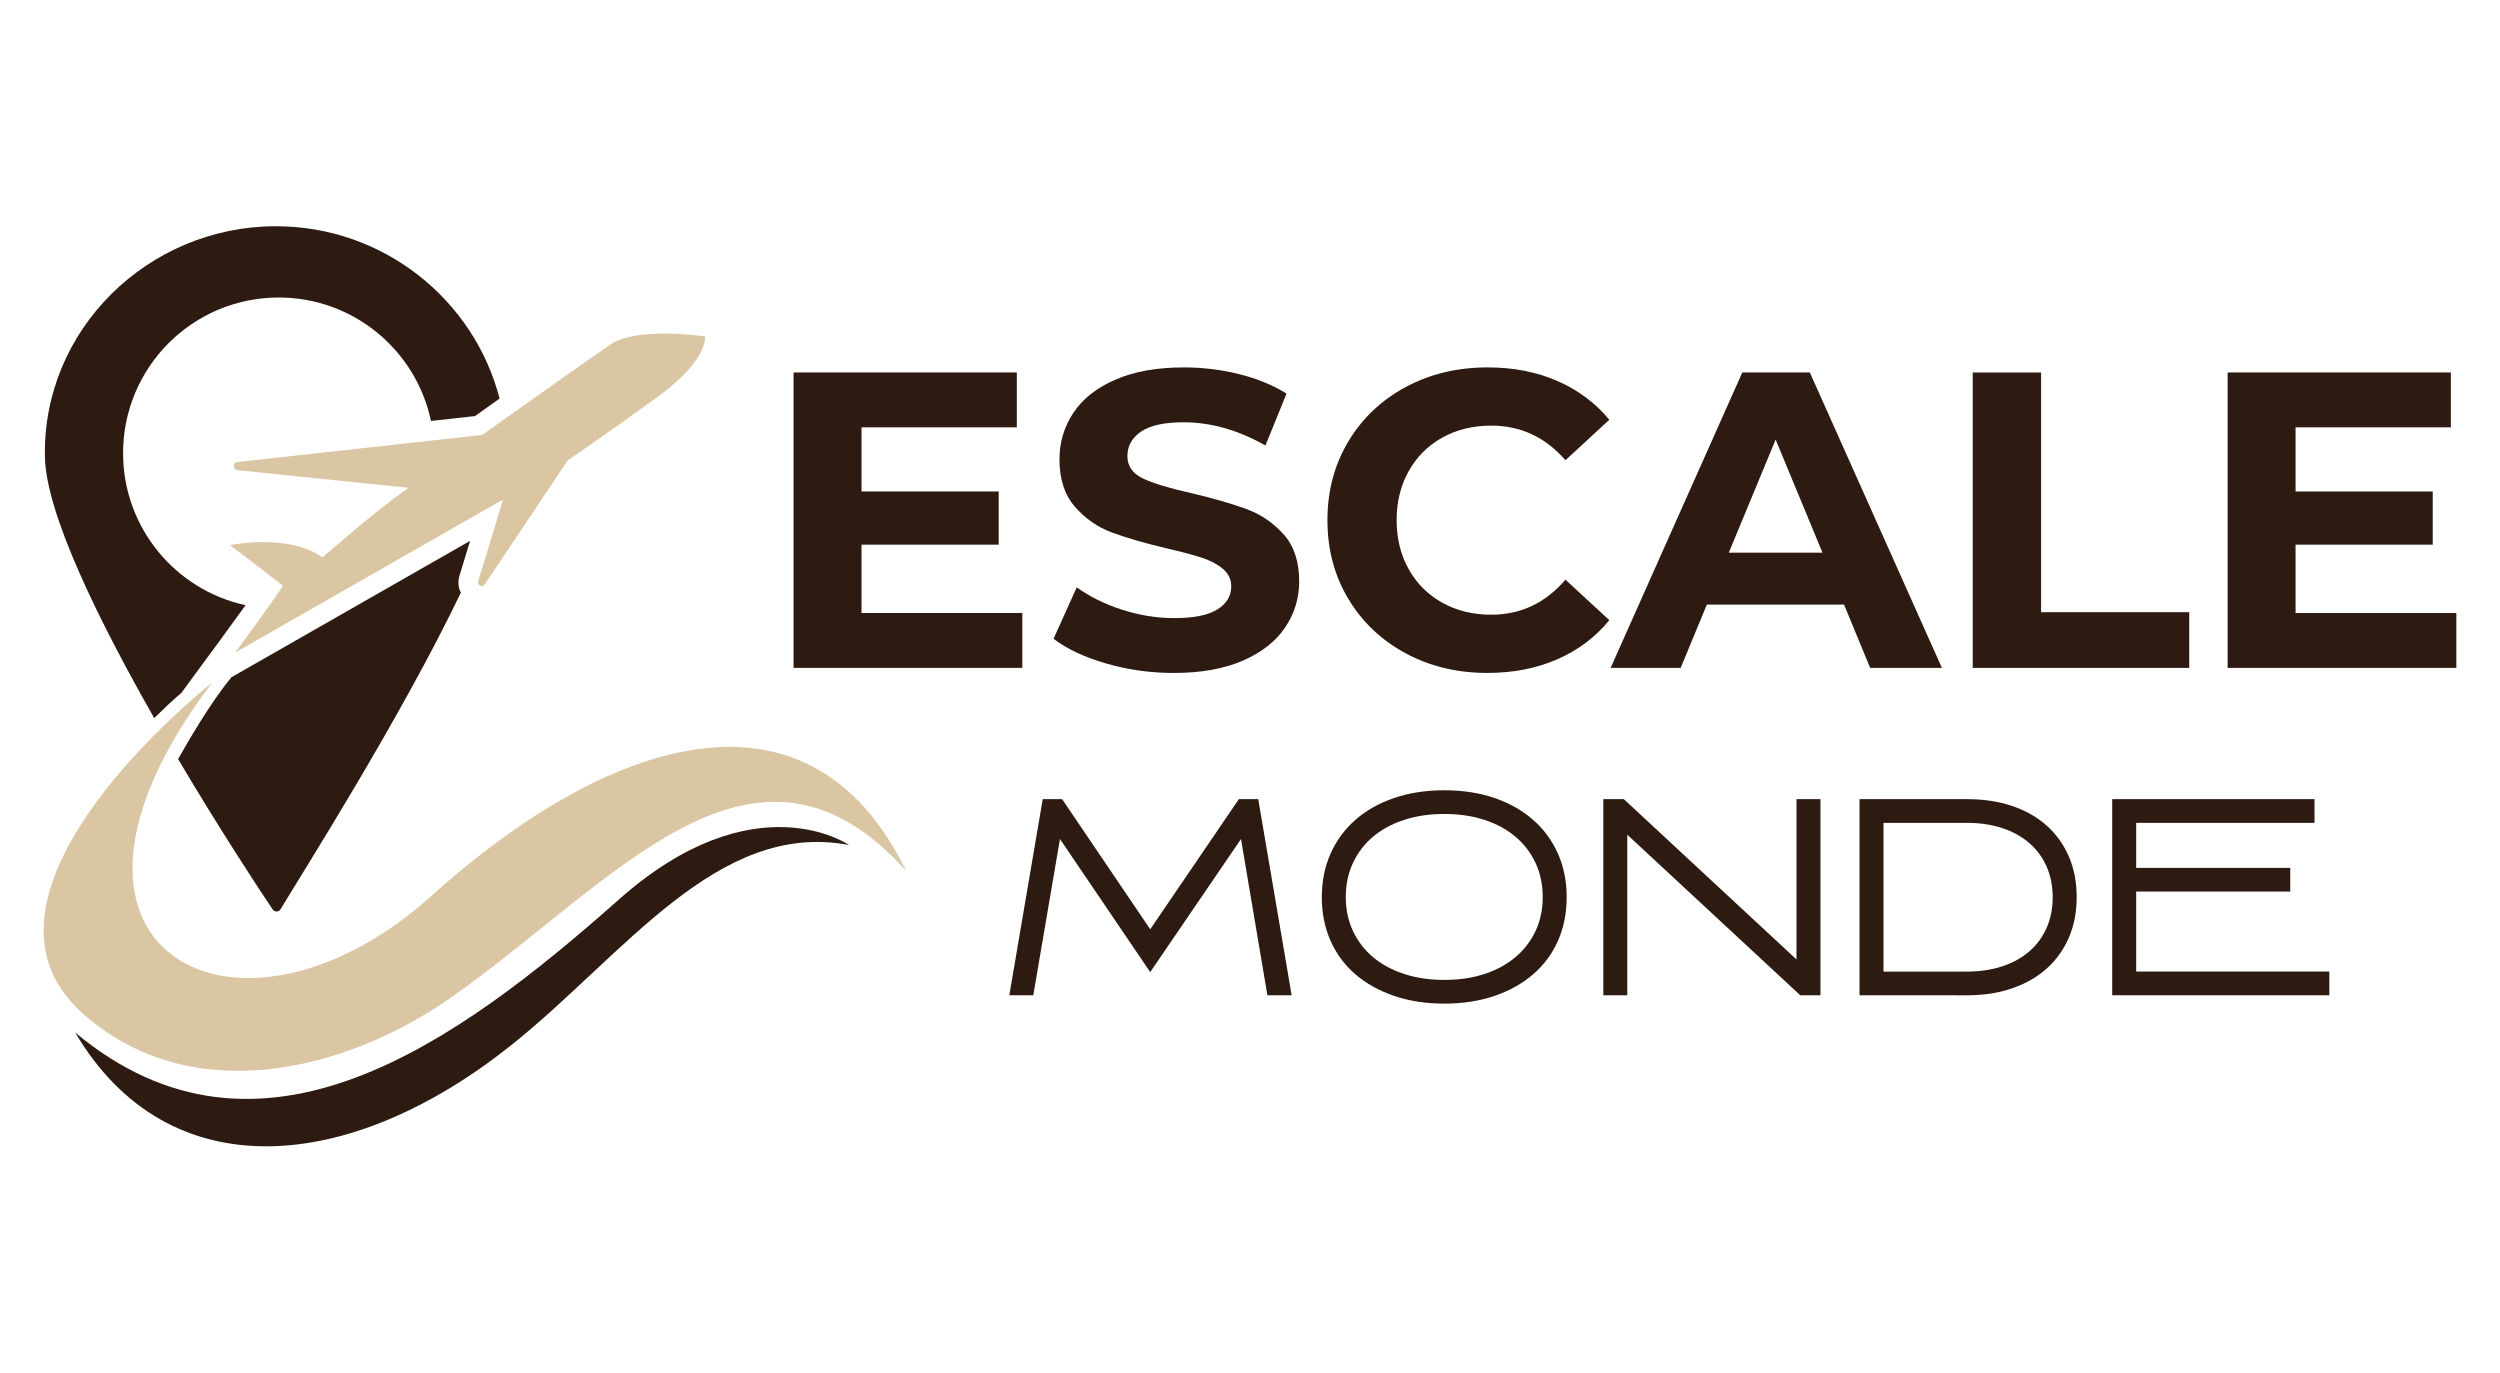 <?xml version="1.0" encoding="utf-8"?>
<!-- Generator: Adobe Illustrator 16.0.0, SVG Export Plug-In . SVG Version: 6.00 Build 0)  -->
<!DOCTYPE svg PUBLIC "-//W3C//DTD SVG 1.1//EN" "http://www.w3.org/Graphics/SVG/1.1/DTD/svg11.dtd">
<svg version="1.1" id="Calque_1" xmlns="http://www.w3.org/2000/svg" xmlns:xlink="http://www.w3.org/1999/xlink" x="0px" y="0px"
	 width="153px" height="84px" viewBox="0 0 153 84" enable-background="new 0 0 153 84" xml:space="preserve">
<g>
	<path fill="#2D1B11" d="M15.029,37.039c-4.286-0.93-7.496-4.743-7.496-9.307c0-5.261,4.264-9.524,9.524-9.524
		c4.584,0,8.412,3.239,9.319,7.554l2.693-0.298c0.513-0.366,1.017-0.724,1.506-1.071c-1.567-6.069-7.125-10.547-13.691-10.547
		c-7.806,0-14.305,6.33-14.134,14.134c0.076,3.484,3.32,10.058,6.689,15.967c0.579-0.572,1.13-1.09,1.661-1.543l2.334-3.173
		C13.9,38.597,14.497,37.779,15.029,37.039z"/>
	<path fill="#2D1B11" d="M28.121,35.229l0.648-2.128l-13.778,7.874l-0.824,0.471c-1.283,1.541-2.71,4.016-3.267,5.012
		c2.597,4.383,5.002,8.037,5.786,9.199c0.119,0.174,0.378,0.168,0.485-0.014c1.233-2.061,7.354-11.688,11.031-19.37
		C28.044,35.952,28.013,35.583,28.121,35.229z"/>
	<path fill="#DAC6A2" d="M40.23,24.3c3.172-2.311,2.916-3.714,2.916-3.714s-1.15-0.172-2.478-0.172
		c-1.188,0-2.517,0.137-3.291,0.659c-0.765,0.514-4.19,2.923-7.867,5.544l-14.975,1.659c-0.299,0.033-0.297,0.468,0.002,0.499
		l10.456,1.079c-2.546,1.837-4.463,3.607-5.261,4.259c-1.04-0.749-2.455-0.937-3.61-0.937c-1.156,0-2.053,0.188-2.053,0.188
		s0.868,0.623,3.246,2.483c-0.45,0.735-2.918,4.089-2.918,4.089l16.393-9.367l-1.526,5.008c-0.051,0.167,0.083,0.293,0.22,0.293
		c0.067,0,0.136-0.03,0.184-0.101l5.077-7.603C34.745,28.167,37.058,26.612,40.23,24.3z"/>
	<path fill="#DAC6A2" d="M12.979,41.779c0,0-16.291,12.801-7.913,20.248c6.578,5.846,16.015,3.596,22.555-0.992
		c9.976-7,18.514-18.105,27.832-7.736c-5.935-12.217-18.258-8.186-29.06,1.537C14.513,65.527,0.528,58.188,12.979,41.779z"/>
	<path fill="#2D1B11" d="M51.96,51.715c0,0-5.781-4.025-14.078,3.33c-9.936,8.809-21.993,17.572-33.28,8.146
		c5.701,9.658,16.812,8.664,26.722,0.744C38.189,58.447,43.911,50.178,51.96,51.715z"/>
	<g>
		<g>
			<path fill="#2D1B11" d="M62.566,37.518v3.357H48.567v-18.08H62.23v3.358h-9.505v3.926h8.395v3.254h-8.395v4.184H62.566z"/>
			<path fill="#2D1B11" d="M67.692,40.604c-1.334-0.388-2.406-0.891-3.215-1.511l1.42-3.151c0.775,0.568,1.696,1.024,2.764,1.369
				c1.068,0.345,2.136,0.517,3.204,0.517c1.188,0,2.065-0.176,2.634-0.529c0.568-0.353,0.853-0.822,0.853-1.408
				c0-0.43-0.168-0.788-0.504-1.072s-0.766-0.512-1.291-0.685c-0.525-0.172-1.235-0.361-2.131-0.568
				c-1.378-0.327-2.506-0.654-3.385-0.981c-0.878-0.327-1.631-0.853-2.26-1.576s-0.942-1.688-0.942-2.893
				c0-1.05,0.284-2.002,0.853-2.854c0.567-0.853,1.424-1.528,2.569-2.028c1.146-0.499,2.545-0.749,4.198-0.749
				c1.153,0,2.281,0.138,3.384,0.414c1.102,0.275,2.065,0.671,2.893,1.188l-1.292,3.177c-1.67-0.947-3.341-1.42-5.011-1.42
				c-1.171,0-2.036,0.189-2.596,0.568s-0.84,0.878-0.84,1.498c0,0.62,0.323,1.081,0.97,1.381c0.646,0.302,1.631,0.599,2.957,0.891
				c1.377,0.328,2.505,0.655,3.384,0.981c0.878,0.328,1.631,0.844,2.26,1.55c0.628,0.706,0.942,1.662,0.942,2.867
				c0,1.033-0.288,1.976-0.865,2.828c-0.577,0.853-1.442,1.528-2.596,2.028c-1.153,0.499-2.557,0.749-4.21,0.749
				C70.409,41.186,69.026,40.992,67.692,40.604z"/>
			<path fill="#2D1B11" d="M86.031,39.984c-1.49-0.801-2.661-1.911-3.513-3.332c-0.853-1.421-1.279-3.026-1.279-4.817
				s0.427-3.396,1.279-4.817c0.852-1.421,2.022-2.531,3.513-3.332c1.488-0.801,3.163-1.201,5.023-1.201
				c1.566,0,2.982,0.276,4.248,0.827c1.266,0.551,2.329,1.343,3.19,2.376l-2.687,2.479c-1.223-1.412-2.738-2.118-4.546-2.118
				c-1.119,0-2.118,0.246-2.996,0.736s-1.563,1.175-2.053,2.053c-0.491,0.878-0.736,1.877-0.736,2.996s0.245,2.118,0.736,2.996
				c0.49,0.878,1.175,1.563,2.053,2.054s1.877,0.736,2.996,0.736c1.808,0,3.323-0.714,4.546-2.144l2.687,2.479
				c-0.861,1.05-1.929,1.851-3.203,2.402s-2.695,0.827-4.262,0.827C89.186,41.186,87.52,40.785,86.031,39.984z"/>
			<path fill="#2D1B11" d="M112.854,37.001h-8.395l-1.602,3.874H98.57l8.059-18.08h4.132l8.084,18.08h-4.391L112.854,37.001z
				 M111.536,33.825l-2.867-6.922l-2.867,6.922H111.536z"/>
			<path fill="#2D1B11" d="M120.73,22.796h4.185v14.67h9.065v3.409h-13.25V22.796z"/>
			<path fill="#2D1B11" d="M150.329,37.518v3.357H136.33v-18.08h13.663v3.358h-9.505v3.926h8.395v3.254h-8.395v4.184H150.329z"/>
		</g>
	</g>
	<g>
		<g>
			<path fill="#2D1B11" d="M77.004,48.908l2.045,12.003h-1.484l-1.615-9.563l-5.557,8.145l-5.523-8.145l-1.632,9.563H61.77
				l2.045-12.003h1.187l5.392,7.964l5.424-7.964H77.004z"/>
			<path fill="#2D1B11" d="M88.396,61.422c-1.121,0-2.143-0.156-3.066-0.47s-1.715-0.753-2.373-1.319
				c-0.66-0.565-1.17-1.25-1.525-2.052c-0.357-0.803-0.537-1.693-0.537-2.671c0-0.979,0.18-1.869,0.537-2.671
				c0.355-0.803,0.865-1.492,1.525-2.069c0.658-0.577,1.449-1.022,2.373-1.336c0.924-0.313,1.945-0.47,3.066-0.47
				s2.141,0.157,3.059,0.47c0.918,0.313,1.707,0.759,2.365,1.336c0.66,0.577,1.168,1.267,1.525,2.069
				c0.357,0.802,0.535,1.692,0.535,2.671c0,0.978-0.178,1.868-0.535,2.671c-0.357,0.802-0.865,1.486-1.525,2.052
				c-0.658,0.566-1.447,1.006-2.365,1.319S89.518,61.422,88.396,61.422z M88.396,49.815c-0.9,0-1.723,0.121-2.465,0.363
				s-1.377,0.586-1.904,1.032c-0.527,0.445-0.938,0.982-1.229,1.61c-0.291,0.627-0.436,1.321-0.436,2.08
				c0,0.76,0.145,1.451,0.436,2.072c0.291,0.622,0.701,1.156,1.229,1.603c0.527,0.445,1.162,0.79,1.904,1.032
				s1.564,0.363,2.465,0.363c0.902,0,1.721-0.121,2.457-0.363s1.369-0.587,1.896-1.032c0.527-0.446,0.936-0.98,1.229-1.603
				c0.291-0.621,0.436-1.313,0.436-2.072c0-0.759-0.145-1.453-0.436-2.08c-0.293-0.628-0.701-1.165-1.229-1.61
				c-0.527-0.446-1.16-0.79-1.896-1.032S89.299,49.815,88.396,49.815z"/>
			<path fill="#2D1B11" d="M109.945,48.908h1.467v12.003h-1.236L99.59,51.085v9.826h-1.467V48.908h1.254l10.568,9.81V48.908z"/>
			<path fill="#2D1B11" d="M113.803,60.911V48.908h6.578c1.023,0,1.945,0.141,2.77,0.421s1.529,0.682,2.111,1.203
				c0.582,0.522,1.033,1.151,1.352,1.888c0.318,0.737,0.479,1.566,0.479,2.49c0,0.912-0.16,1.736-0.479,2.473
				s-0.77,1.366-1.352,1.888c-0.582,0.522-1.287,0.926-2.111,1.212c-0.824,0.285-1.746,0.429-2.77,0.429H113.803z M115.27,59.46
				h5.111c0.791,0,1.512-0.107,2.16-0.322s1.201-0.52,1.656-0.916c0.457-0.396,0.809-0.876,1.057-1.438
				c0.246-0.562,0.371-1.184,0.371-1.866c0-0.693-0.125-1.321-0.371-1.883c-0.248-0.562-0.6-1.04-1.057-1.437
				c-0.455-0.396-1.008-0.702-1.656-0.917s-1.369-0.322-2.16-0.322h-5.111V59.46z"/>
			<path fill="#2D1B11" d="M140.164,54.563h-9.43v4.896h11.82v1.451h-13.287V48.908h12.381v1.451h-10.914v2.753h9.43V54.563z"/>
		</g>
	</g>
</g>
</svg>
